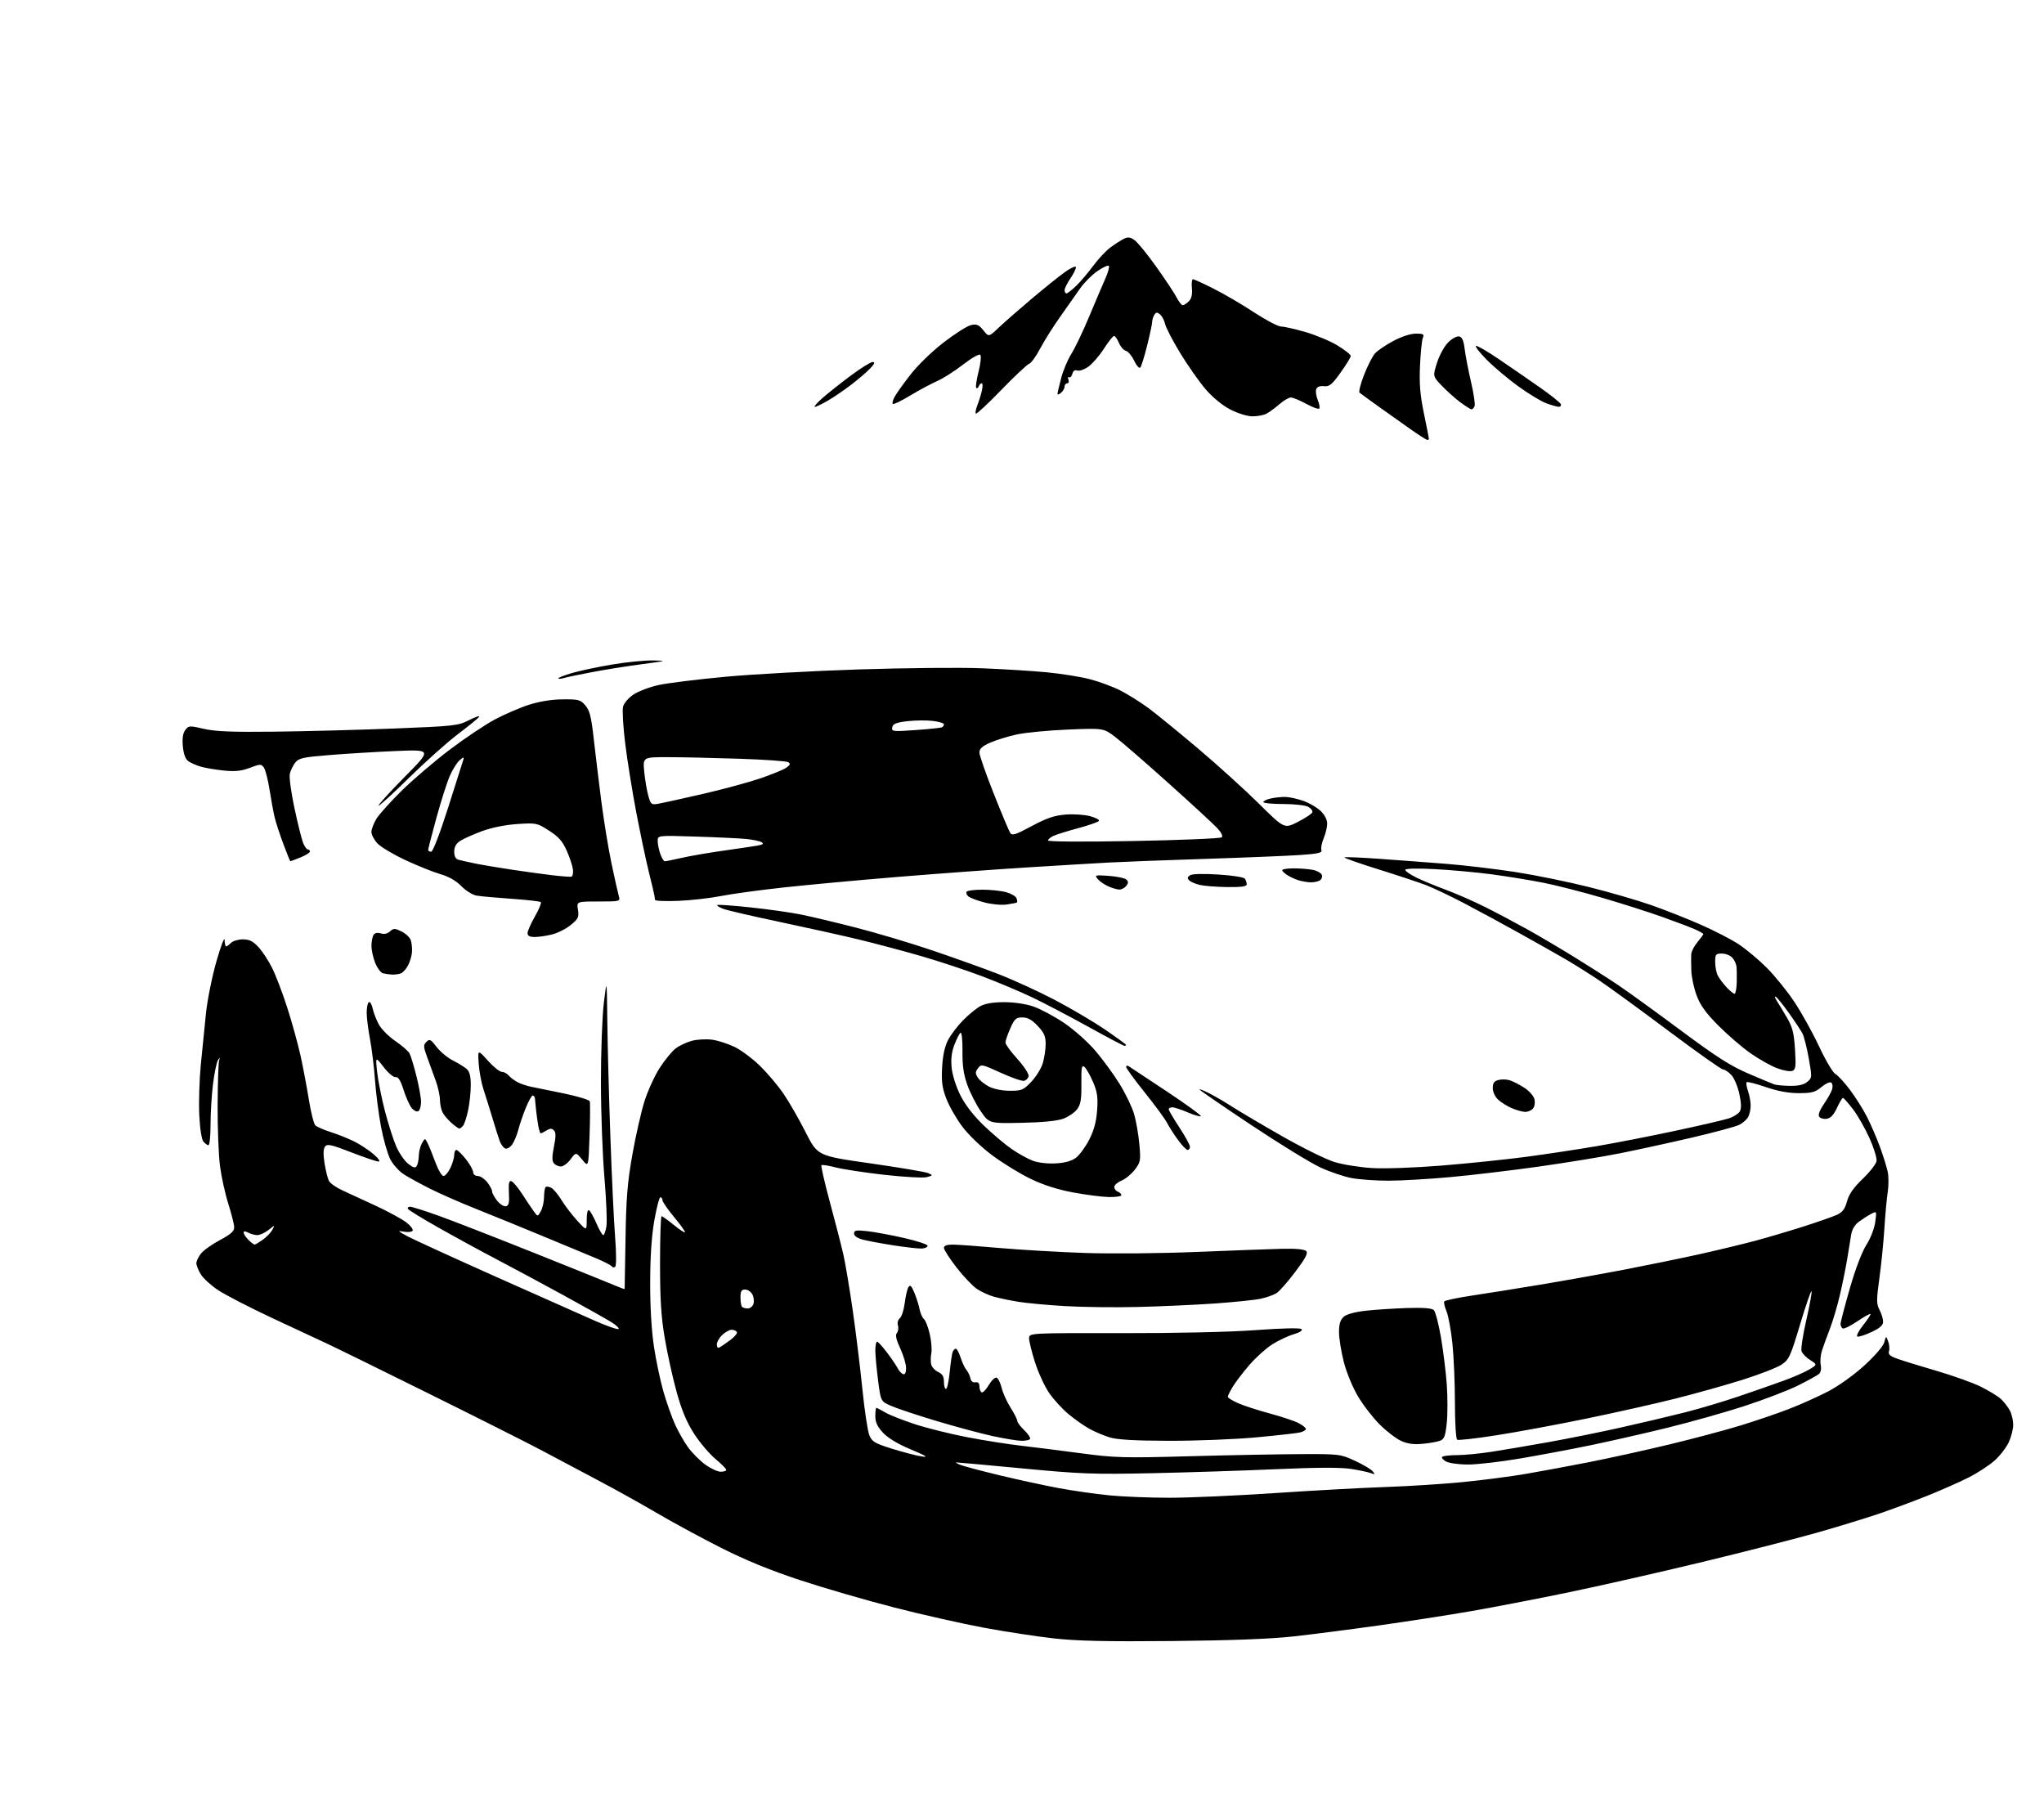 <?xml version="1.0" encoding="UTF-8" standalone="no"?>
<svg 
  version="1.1" 
  xmlns="http://www.w3.org/2000/svg" 
  xmlns:xlink="http://www.w3.org/1999/xlink" 
  xmlns:svg="http://www.w3.org/2000/svg"
  xmlns:rdf="http://www.w3.org/1999/02/22-rdf-syntax-ns#"
  xmlns:cc="http://creativecommons.org/ns#"
  xmlns:dc="http://purl.org/dc/elements/1.1/"
  viewBox="0 0 864 768"
  width="864"
  height="768"
>
<style>svg {background-color: white; }</style>"
<path stroke="none" fill="black" fill-rule="evenodd" d="M495.50,693.55C467.83,693.81 455.22,693.53 445.50,692.45C438.35,691.65 425.09,689.63 416.02,687.95C406.96,686.27 389.93,682.44 378.18,679.43C366.43,676.42 348.50,671.22 338.34,667.87C325.56,663.65 315.17,659.40 304.68,654.10C296.33,649.88 284.10,643.25 277.50,639.37C270.90,635.49 259.65,629.24 252.50,625.47C245.35,621.70 235.00,616.21 229.50,613.27C224.00,610.32 202.40,599.45 181.50,589.10C160.60,578.74 141.03,569.14 138.00,567.75C134.97,566.36 124.67,561.55 115.10,557.07C105.53,552.58 95.24,547.27 92.23,545.28C89.22,543.28 85.91,540.26 84.88,538.57C83.85,536.88 83.01,534.77 83.00,533.88C83.00,533.00 83.87,531.16 84.94,529.81C86.00,528.45 89.60,525.89 92.94,524.11C97.54,521.66 99.00,520.36 98.99,518.69C98.98,517.49 97.87,513.06 96.53,508.85C95.19,504.64 93.60,497.44 93.00,492.85C92.40,488.26 91.95,476.73 91.99,467.23C92.04,457.74 92.32,449.19 92.61,448.23C93.08,446.73 93.01,446.71 92.13,448.06C91.57,448.92 90.63,453.41 90.05,458.04C89.47,462.66 89.00,470.40 89.00,475.22C89.00,480.05 88.61,484.00 88.12,484.00C87.64,484.00 86.67,483.31 85.97,482.46C85.21,481.55 84.50,476.96 84.23,471.21C83.98,465.87 84.27,456.32 84.88,450.00C85.49,443.68 86.47,433.85 87.07,428.18C87.67,422.50 89.67,412.60 91.52,406.18C93.36,399.75 94.90,395.74 94.94,397.25C94.97,398.76 95.26,400.00 95.57,400.00C95.89,400.00 96.82,399.33 97.64,398.50C98.47,397.68 100.73,397.00 102.67,397.00C105.35,397.00 106.92,397.77 109.18,400.20C110.83,401.95 113.43,405.89 114.96,408.95C116.50,412.00 119.38,419.53 121.36,425.67C123.34,431.81 125.86,440.89 126.97,445.85C128.07,450.81 129.68,459.28 130.54,464.68C131.41,470.08 132.65,475.01 133.31,475.63C133.96,476.25 136.97,477.55 140.00,478.52C143.03,479.49 147.53,481.30 150.00,482.56C152.47,483.82 156.07,486.21 158.00,487.88C160.08,489.69 160.89,490.92 160.00,490.91C159.18,490.91 154.00,489.16 148.50,487.02C140.06,483.74 138.33,483.35 137.40,484.55C136.65,485.52 136.58,487.76 137.18,491.62C137.67,494.72 138.52,498.10 139.06,499.12C139.61,500.14 142.18,501.94 144.78,503.11C147.38,504.29 153.74,507.22 158.92,509.64C164.10,512.05 169.85,515.17 171.69,516.58C173.53,517.98 174.76,519.58 174.42,520.12C174.09,520.67 172.39,520.85 170.65,520.53C167.88,520.02 168.07,520.25 172.26,522.50C174.89,523.90 191.76,531.63 209.76,539.66C227.77,547.69 246.50,556.02 251.39,558.17C256.27,560.32 260.77,561.91 261.38,561.71C261.99,561.50 260.69,560.21 258.50,558.83C256.30,557.45 247.07,552.27 238.00,547.31C228.93,542.36 216.10,535.47 209.50,532.01C202.90,528.55 192.00,522.60 185.27,518.79C178.54,514.99 172.78,511.45 172.46,510.94C172.14,510.42 172.55,510.00 173.36,510.00C174.17,510.00 179.71,511.76 185.67,513.90C191.63,516.05 210.00,523.20 226.50,529.80C243.00,536.39 258.19,542.52 260.25,543.41C262.31,544.30 264.02,544.91 264.04,544.76C264.07,544.62 264.23,535.05 264.41,523.50C264.67,506.42 265.21,499.79 267.30,488.00C268.71,480.02 271.02,469.86 272.42,465.42C273.83,460.98 276.72,454.65 278.85,451.35C280.98,448.06 283.97,444.38 285.49,443.19C287.01,441.99 290.11,440.51 292.37,439.90C294.63,439.29 298.51,439.07 300.99,439.41C303.47,439.74 307.77,441.13 310.55,442.48C313.32,443.84 318.15,447.44 321.27,450.49C324.39,453.54 328.87,458.84 331.21,462.27C333.55,465.70 337.75,473.00 340.53,478.50C345.59,488.50 345.59,488.50 368.01,491.69C380.34,493.45 391.34,495.31 392.46,495.83C394.38,496.72 394.34,496.81 391.75,497.50C390.24,497.89 382.18,497.45 373.85,496.52C365.53,495.58 356.24,494.17 353.21,493.38C350.19,492.60 347.49,492.18 347.21,492.45C346.94,492.73 348.57,499.83 350.84,508.23C353.11,516.63 355.65,526.49 356.48,530.15C357.32,533.81 359.09,544.39 360.43,553.65C361.76,562.92 363.60,577.92 364.52,587.00C365.44,596.08 366.77,604.89 367.48,606.60C368.61,609.32 369.78,610.01 377.13,612.30C381.74,613.74 387.30,615.19 389.50,615.52C392.64,616.00 391.67,615.37 385.00,612.57C379.54,610.29 375.34,607.77 373.25,605.52C370.86,602.96 370.00,601.10 370.00,598.51C370.00,596.58 370.20,595.00 370.44,595.00C370.69,595.00 372.37,595.88 374.19,596.95C376.01,598.02 381.64,600.25 386.70,601.90C391.76,603.56 401.66,606.02 408.70,607.38C415.74,608.74 426.00,610.36 431.50,610.99C437.00,611.62 448.48,613.07 457.00,614.21C471.27,616.12 474.92,616.22 503.00,615.45C519.77,614.99 540.92,614.59 550.00,614.56C566.13,614.50 566.64,614.56 572.74,617.38C576.17,618.96 579.54,620.96 580.24,621.82C581.32,623.16 581.22,623.27 579.50,622.60C578.40,622.18 574.64,621.37 571.14,620.82C566.80,620.13 556.83,620.16 539.64,620.92C525.81,621.53 502.12,622.30 487.00,622.62C462.23,623.15 456.79,622.95 432.16,620.60C417.13,619.17 404.53,618.03 404.16,618.06C403.80,618.10 404.62,618.58 406.00,619.13C407.38,619.68 414.80,621.65 422.50,623.50C430.20,625.35 441.45,627.79 447.50,628.92C453.55,630.04 463.16,631.42 468.86,631.98C474.55,632.54 486.03,633.00 494.36,633.00C502.69,633.00 522.55,632.12 538.50,631.05C554.45,629.97 575.60,628.81 585.50,628.47C595.40,628.13 610.22,627.18 618.42,626.37C626.63,625.56 638.56,624.01 644.92,622.92C651.29,621.83 663.48,619.57 672.00,617.89C680.52,616.21 695.60,612.89 705.50,610.50C715.40,608.12 728.77,604.57 735.21,602.61C741.66,600.66 751.03,597.47 756.05,595.53C761.07,593.60 768.62,590.21 772.84,588.01C777.21,585.73 783.78,581.02 788.14,577.03C792.60,572.95 796.07,568.90 796.49,567.27C797.22,564.50 797.22,564.50 798.13,566.89C798.63,568.21 798.79,570.08 798.48,571.05C798.05,572.41 798.89,573.15 802.21,574.32C804.57,575.16 812.07,577.47 818.87,579.45C825.67,581.44 834.00,584.43 837.37,586.10C840.74,587.77 844.56,590.12 845.85,591.32C847.13,592.52 848.82,594.72 849.60,596.20C850.37,597.69 850.99,600.39 850.98,602.20C850.97,604.02 850.14,607.30 849.13,609.50C848.13,611.70 845.45,615.18 843.18,617.22C840.91,619.27 835.91,622.53 832.07,624.47C828.23,626.40 820.45,629.84 814.79,632.11C809.13,634.38 800.00,637.78 794.50,639.66C789.00,641.53 777.30,645.12 768.50,647.63C759.70,650.14 737.77,655.75 719.78,660.10C701.78,664.45 676.13,670.27 662.78,673.03C649.42,675.79 630.85,679.37 621.50,680.98C612.15,682.60 594.83,685.28 583.00,686.94C571.17,688.60 554.98,690.69 547.00,691.58C537.13,692.68 520.69,693.31 495.50,693.55zM304.65,622.00C305.94,622.00 307.00,621.65 307.00,621.21C307.00,620.78 304.92,618.69 302.39,616.57C299.85,614.45 295.81,609.67 293.41,605.96C290.27,601.12 288.19,596.15 286.03,588.36C284.37,582.39 282.11,572.17 281.01,565.65C279.46,556.52 279.00,549.23 279.00,533.90C279.00,522.96 279.29,514.00 279.65,514.00C280.00,514.00 282.28,515.63 284.70,517.61C287.13,519.60 289.30,521.04 289.53,520.81C289.75,520.58 287.72,517.72 285.00,514.45C282.28,511.18 280.04,507.94 280.03,507.25C280.01,506.56 279.62,506.00 279.15,506.00C278.69,506.00 277.53,510.42 276.58,515.82C275.43,522.38 274.85,531.10 274.83,542.07C274.81,552.46 275.40,562.47 276.45,569.31C277.36,575.26 279.17,583.81 280.48,588.31C281.79,592.81 283.98,598.98 285.33,602.00C286.69,605.02 289.20,609.41 290.90,611.75C292.61,614.08 295.87,617.34 298.15,619.00C300.43,620.65 303.36,622.00 304.65,622.00zM620.36,618.96C616.59,618.95 612.47,618.36 611.22,617.66C609.96,616.97 609.25,616.08 609.64,615.70C610.02,615.31 612.85,614.99 615.92,614.98C618.99,614.97 625.55,614.34 630.50,613.57C635.45,612.81 646.22,610.98 654.44,609.51C662.65,608.04 676.38,605.28 684.94,603.36C693.50,601.45 705.67,598.58 712.00,596.98C718.33,595.37 728.67,592.30 735.00,590.14C741.33,587.99 749.88,585.00 754.00,583.50C758.12,582.01 763.00,579.87 764.84,578.75C768.19,576.72 768.19,576.72 765.14,574.79C763.46,573.73 761.83,572.03 761.51,571.02C761.19,570.01 762.09,564.14 763.51,557.97C764.93,551.81 765.93,546.30 765.75,545.74C765.56,545.18 763.40,551.40 760.95,559.57C756.85,573.25 756.23,574.61 753.09,576.72C751.22,577.98 743.79,580.87 736.59,583.14C729.39,585.41 716.52,589.01 708.00,591.15C699.48,593.28 682.60,597.07 670.50,599.56C658.40,602.05 641.39,605.21 632.70,606.57C624.00,607.94 616.46,608.79 615.95,608.47C615.42,608.14 615.00,601.28 615.00,593.05C615.00,584.89 614.53,573.59 613.95,567.95C613.37,562.30 612.25,556.13 611.45,554.23C610.66,552.34 610.23,550.44 610.49,550.02C610.75,549.59 616.04,548.48 622.23,547.55C628.43,546.62 641.44,544.54 651.14,542.93C660.84,541.32 676.82,538.46 686.64,536.58C696.46,534.69 710.80,531.75 718.50,530.04C726.20,528.33 736.77,525.78 742.00,524.38C747.23,522.97 756.45,520.24 762.50,518.31C768.55,516.38 774.87,514.16 776.55,513.38C778.84,512.31 779.88,510.92 780.73,507.73C781.54,504.73 783.46,501.96 787.37,498.21C790.40,495.30 793.03,491.92 793.22,490.71C793.42,489.49 792.09,485.16 790.27,481.08C788.45,477.01 785.30,471.49 783.28,468.83C781.25,466.18 779.33,464.00 779.02,464.00C778.70,464.00 777.56,465.91 776.47,468.25C775.08,471.24 773.79,472.60 772.11,472.84C770.80,473.02 769.37,472.60 768.94,471.90C768.45,471.12 769.25,469.05 770.98,466.56C772.54,464.33 774.11,461.53 774.45,460.33C774.80,459.14 774.60,457.87 774.02,457.51C773.44,457.15 771.58,458.01 769.90,459.43C767.31,461.61 765.87,462.00 760.34,462.00C755.94,462.00 751.41,461.16 746.34,459.41C742.22,457.99 738.60,457.07 738.31,457.36C738.01,457.66 738.27,459.34 738.88,461.10C739.50,462.86 740.00,465.61 740.00,467.21C740.00,468.82 739.54,471.00 738.97,472.06C738.40,473.11 736.72,474.61 735.22,475.37C733.72,476.14 724.62,478.59 715.00,480.83C705.38,483.06 691.68,486.05 684.57,487.46C677.47,488.88 662.17,491.38 650.57,493.02C638.98,494.65 622.08,496.67 613.00,497.49C603.92,498.32 592.20,498.99 586.93,499.00C581.67,499.00 574.70,498.51 571.43,497.91C568.17,497.31 562.19,495.29 558.14,493.42C554.09,491.55 540.93,483.48 528.89,475.47C516.85,467.46 507.00,460.70 507.00,460.44C507.00,460.17 508.91,460.93 511.25,462.12C513.59,463.31 517.98,465.88 521.00,467.83C524.02,469.78 533.48,475.36 542.00,480.22C550.52,485.08 560.42,489.97 564.00,491.08C567.58,492.19 574.77,493.35 580.00,493.66C585.38,493.98 598.18,493.52 609.50,492.60C620.50,491.71 636.48,490.06 645.00,488.93C653.52,487.80 667.02,485.76 675.00,484.39C682.98,483.03 698.05,480.08 708.50,477.84C718.95,475.60 729.03,473.26 730.90,472.63C732.77,472.01 734.78,470.73 735.37,469.80C736.13,468.58 736.09,466.45 735.23,462.38C734.57,459.24 733.05,455.62 731.84,454.33C730.64,453.05 729.07,452.00 728.35,452.00C727.64,452.00 717.25,444.66 705.28,435.69C693.30,426.72 680.12,417.12 676.00,414.36C671.88,411.60 665.58,407.63 662.00,405.55C658.42,403.47 649.65,398.51 642.50,394.53C635.35,390.55 624.77,384.82 619.00,381.80C613.23,378.78 606.02,375.35 603.00,374.17C599.98,373.00 590.83,369.96 582.68,367.42C574.54,364.88 568.06,362.61 568.30,362.37C568.53,362.13 575.20,362.40 583.11,362.97C591.03,363.53 603.80,364.49 611.50,365.10C619.20,365.71 632.32,367.27 640.65,368.56C648.99,369.85 662.94,372.70 671.65,374.89C680.37,377.08 692.14,380.49 697.81,382.47C703.49,384.45 712.84,388.14 718.60,390.66C724.36,393.18 731.64,396.92 734.78,398.97C737.93,401.02 743.31,405.51 746.74,408.94C750.18,412.36 755.46,418.89 758.49,423.45C761.52,428.00 766.23,436.49 768.95,442.30C771.68,448.12 774.76,453.33 775.80,453.89C776.84,454.45 779.59,457.42 781.91,460.50C784.24,463.58 787.48,468.72 789.13,471.93C790.77,475.15 793.25,480.86 794.63,484.64C796.01,488.41 797.50,493.17 797.93,495.21C798.36,497.24 798.37,501.08 797.95,503.73C797.54,506.38 796.90,513.26 796.54,519.02C796.19,524.78 795.24,534.27 794.43,540.11C793.14,549.52 793.14,551.05 794.48,553.61C795.31,555.20 795.99,557.44 795.99,558.58C796.00,560.09 794.67,561.28 791.11,562.95C788.42,564.21 785.73,565.07 785.13,564.87C784.53,564.67 785.61,562.52 787.53,560.09C789.45,557.67 790.86,555.52 790.65,555.32C790.45,555.11 787.92,556.53 785.04,558.47C782.16,560.41 779.40,561.75 778.90,561.44C778.41,561.13 778.00,560.27 778.00,559.52C778.00,558.78 779.76,552.04 781.91,544.56C784.27,536.36 787.05,529.04 788.91,526.14C790.66,523.42 792.28,519.27 792.65,516.55C793.30,511.77 793.30,511.77 790.90,513.05C789.58,513.75 787.27,515.23 785.76,516.34C783.98,517.65 782.83,519.61 782.47,521.93C782.16,523.89 781.42,528.42 780.83,532.00C780.24,535.58 778.88,542.33 777.80,547.00C776.72,551.67 774.80,558.20 773.53,561.50C772.26,564.80 770.74,568.98 770.14,570.80C769.55,572.61 769.32,575.34 769.62,576.86C769.96,578.54 769.65,580.04 768.84,580.71C768.10,581.32 764.17,583.48 760.10,585.52C756.03,587.56 745.91,591.45 737.62,594.16C729.32,596.87 714.42,601.07 704.52,603.49C694.61,605.91 679.98,609.24 672.00,610.88C664.02,612.53 650.69,615.03 642.36,616.44C634.04,617.85 624.14,618.98 620.36,618.96zM601.27,610.21C597.61,610.56 594.92,610.19 592.27,608.99C590.20,608.05 586.15,604.96 583.28,602.12C580.41,599.27 576.25,593.90 574.04,590.19C571.76,586.35 569.16,580.03 568.01,575.56C566.91,571.22 566.00,565.57 566.00,563.00C566.00,559.63 566.55,557.82 567.94,556.55C569.18,555.43 572.59,554.49 577.31,553.96C581.39,553.50 589.27,552.99 594.81,552.81C601.72,552.60 605.27,552.88 606.10,553.71C606.77,554.37 608.11,559.54 609.09,565.21C610.06,570.87 611.18,579.86 611.56,585.18C611.94,590.51 611.93,597.84 611.54,601.49C610.95,607.02 610.47,608.25 608.66,608.92C607.47,609.36 604.15,609.95 601.27,610.21zM431.69,608.93C429.94,608.88 424.53,608.00 419.68,606.95C414.83,605.90 404.16,603.04 395.96,600.59C387.77,598.13 379.09,595.25 376.68,594.18C372.29,592.24 372.29,592.24 371.15,583.30C370.52,578.39 370.00,572.71 370.00,570.68C370.00,568.66 370.34,567.01 370.75,567.03C371.16,567.05 373.07,569.14 374.98,571.68C376.90,574.23 378.92,577.21 379.48,578.32C380.04,579.43 381.06,580.53 381.75,580.75C382.56,581.02 383.00,580.12 383.00,578.18C383.00,576.54 381.89,572.81 380.54,569.90C378.79,566.11 378.39,564.24 379.13,563.35C379.70,562.66 379.89,561.24 379.56,560.19C379.21,559.10 379.56,557.78 380.37,557.11C381.14,556.47 382.07,553.59 382.43,550.71C382.79,547.84 383.49,544.82 384.00,544.01C384.71,542.86 385.26,543.37 386.49,546.32C387.36,548.40 388.36,551.54 388.70,553.30C389.05,555.06 389.89,556.95 390.56,557.50C391.23,558.05 392.33,560.89 393.00,563.81C393.68,566.73 393.98,570.37 393.67,571.91C393.36,573.45 393.35,575.61 393.64,576.73C393.93,577.84 395.26,579.25 396.58,579.86C398.36,580.67 399.00,581.75 399.00,583.98C399.00,585.64 399.39,587.00 399.87,587.00C400.35,587.00 401.06,583.80 401.44,579.90C401.83,575.99 402.38,572.17 402.68,571.40C402.97,570.63 403.58,570.00 404.03,570.00C404.48,570.00 405.39,571.69 406.05,573.75C406.71,575.81 407.82,578.17 408.52,579.00C409.22,579.83 409.97,581.40 410.18,582.50C410.42,583.73 411.23,584.39 412.29,584.21C413.43,584.01 414.00,584.58 414.00,585.90C414.00,586.99 414.41,588.13 414.90,588.44C415.40,588.75 416.75,587.39 417.92,585.42C419.08,583.45 420.57,582.02 421.24,582.25C421.91,582.47 422.87,584.39 423.38,586.52C423.88,588.65 425.58,592.41 427.15,594.89C428.72,597.37 430.00,599.89 430.00,600.51C430.00,601.12 431.33,602.90 432.96,604.47C434.59,606.03 435.69,607.69 435.41,608.15C435.12,608.62 433.45,608.97 431.69,608.93zM494.00,608.93C479.43,608.88 472.20,608.46 469.00,607.47C466.52,606.70 462.70,605.08 460.50,603.87C458.30,602.66 454.33,599.87 451.67,597.67C449.01,595.47 445.29,591.39 443.39,588.59C441.50,585.79 438.84,579.99 437.48,575.70C436.11,571.41 435.00,566.88 435.00,565.63C435.00,563.37 435.00,563.37 473.75,563.43C497.23,563.47 519.73,562.97 530.85,562.15C542.18,561.32 549.56,561.16 550.13,561.73C550.71,562.31 549.43,563.15 546.78,563.92C544.43,564.61 540.37,566.53 537.77,568.18C535.17,569.83 530.84,573.73 528.15,576.84C525.46,579.95 522.30,584.08 521.13,586.00C519.96,587.92 519.01,589.86 519.00,590.31C519.00,590.75 520.95,591.98 523.34,593.03C525.73,594.09 531.72,596.03 536.66,597.36C541.59,598.68 547.06,600.50 548.81,601.40C550.57,602.31 552.00,603.44 552.00,603.92C552.00,604.39 550.93,605.05 549.61,605.38C548.30,605.71 539.87,606.66 530.86,607.49C521.86,608.31 505.27,608.96 494.00,608.93zM304.25,569.41C304.94,569.02 306.97,567.62 308.77,566.29C310.57,564.96 311.78,563.45 311.46,562.93C311.14,562.42 310.15,562.00 309.26,562.00C308.36,562.00 306.59,562.98 305.31,564.17C304.04,565.37 303.00,567.20 303.00,568.23C303.00,569.45 303.44,569.87 304.25,569.41zM316.10,553.00C317.07,553.00 318.15,552.12 318.49,551.04C318.83,549.96 318.62,548.16 318.02,547.04C317.42,545.92 316.05,545.00 314.96,545.00C313.40,545.00 313.00,545.69 313.00,548.33C313.00,550.17 313.30,551.97 313.67,552.33C314.03,552.70 315.13,553.00 316.10,553.00zM481.00,552.37C471.38,552.61 457.43,552.44 450.00,551.99C442.57,551.55 433.76,550.73 430.41,550.17C427.06,549.62 422.51,548.68 420.31,548.08C418.10,547.49 414.78,545.98 412.93,544.73C411.07,543.48 407.18,539.38 404.28,535.62C401.37,531.87 399.00,528.16 399.00,527.40C399.00,526.45 400.20,526.00 402.75,526.01C404.81,526.02 413.70,526.66 422.50,527.44C431.30,528.22 447.50,529.16 458.50,529.54C469.79,529.93 490.48,529.74 506.00,529.10C521.12,528.48 537.43,527.88 542.24,527.77C547.74,527.65 551.40,528.00 552.12,528.72C552.99,529.59 551.86,531.75 547.56,537.46C544.42,541.64 540.87,545.69 539.67,546.47C538.48,547.25 535.48,548.33 533.00,548.87C530.52,549.41 521.75,550.32 513.50,550.90C505.25,551.47 490.62,552.13 481.00,552.37zM260.08,535.32C259.61,535.79 258.97,535.76 258.66,535.26C258.35,534.75 255.26,533.16 251.80,531.72C248.33,530.28 238.30,526.11 229.50,522.45C220.70,518.80 208.04,513.64 201.38,510.98C194.71,508.33 185.96,504.49 181.93,502.46C177.90,500.44 172.90,497.70 170.82,496.39C168.74,495.08 166.10,492.16 164.96,489.92C163.81,487.67 162.05,481.48 161.05,476.17C160.05,470.85 158.91,462.00 158.51,456.50C158.12,451.00 157.16,443.20 156.40,439.16C155.63,435.13 155.00,430.09 155.00,427.97C155.00,425.85 155.41,423.86 155.92,423.55C156.42,423.24 157.15,424.45 157.53,426.24C157.91,428.03 159.10,431.09 160.17,433.04C161.25,434.99 164.39,438.12 167.14,440.00C169.90,441.88 172.58,444.22 173.11,445.20C173.63,446.17 174.94,450.47 176.01,454.74C177.09,459.01 177.98,463.94 177.98,465.69C177.99,467.45 177.48,469.21 176.84,469.60C176.19,470.00 174.94,469.41 174.00,468.25C173.09,467.12 171.54,463.66 170.57,460.57C169.31,456.59 168.35,455.04 167.23,455.23C166.35,455.38 164.13,453.52 162.18,451.00C158.71,446.50 158.71,446.50 159.40,453.00C159.79,456.57 161.27,464.00 162.69,469.50C164.12,475.00 166.29,481.78 167.51,484.57C168.73,487.36 171.00,490.64 172.54,491.85C174.70,493.55 175.53,493.77 176.16,492.78C176.60,492.08 176.99,490.15 177.02,488.50C177.05,486.85 177.64,484.47 178.34,483.21C179.62,480.91 179.62,480.91 180.78,483.21C181.42,484.47 182.89,488.09 184.05,491.25C185.20,494.41 186.74,497.00 187.46,497.00C188.18,497.00 189.50,495.47 190.39,493.60C191.27,491.73 192.00,489.25 192.00,488.10C192.00,486.94 192.41,486.00 192.92,486.00C193.42,486.00 195.22,487.75 196.92,489.89C198.61,492.04 200.00,494.51 200.00,495.39C200.00,496.31 200.82,497.00 201.93,497.00C202.99,497.00 204.79,498.19 205.93,499.63C207.07,501.08 208.00,502.82 208.00,503.50C208.00,504.18 208.95,505.94 210.11,507.42C211.28,508.89 212.94,509.97 213.82,509.80C215.08,509.55 215.35,508.39 215.12,504.14C214.91,500.04 215.15,498.88 216.17,499.21C216.90,499.44 218.93,501.86 220.68,504.57C222.43,507.28 224.64,510.57 225.58,511.88C227.29,514.26 227.29,514.26 228.61,511.88C229.34,510.57 229.95,507.89 229.96,505.92C229.98,503.95 230.28,502.05 230.63,501.70C230.98,501.35 232.06,501.49 233.02,502.01C233.99,502.53 235.95,504.88 237.38,507.23C238.81,509.58 241.78,513.47 243.99,515.88C248.00,520.26 248.00,520.26 248.00,515.57C248.00,512.71 248.39,511.12 249.00,511.50C249.54,511.84 250.95,514.34 252.12,517.06C253.29,519.78 254.58,522.00 255.00,522.00C255.41,522.00 256.01,520.31 256.34,518.25C256.66,516.19 256.28,506.85 255.48,497.50C254.68,488.15 254.02,470.05 254.01,457.29C254.01,444.52 254.56,429.44 255.25,423.79C256.50,413.50 256.50,413.50 256.71,431.50C256.82,441.40 257.40,463.45 258.01,480.50C258.61,497.55 259.51,516.67 260.02,522.98C260.52,529.33 260.55,534.85 260.08,535.32zM389.78,527.67C388.53,527.77 383.23,527.18 378.00,526.38C372.77,525.57 366.81,524.46 364.75,523.92C362.39,523.29 361.00,522.33 361.00,521.32C361.00,519.96 361.87,519.81 366.75,520.35C369.91,520.71 376.92,522.01 382.32,523.25C387.71,524.49 392.12,525.95 392.10,526.50C392.08,527.05 391.04,527.58 389.78,527.67zM107.60,526.00C107.92,526.00 109.50,525.07 111.10,523.93C112.70,522.79 114.51,520.91 115.13,519.76C116.25,517.66 116.24,517.66 113.49,519.83C111.97,521.02 109.86,522.00 108.80,522.00C107.74,522.00 106.00,521.53 104.93,520.96C103.60,520.25 103.00,520.25 103.00,520.96C103.00,521.53 103.90,522.90 105.00,524.00C106.10,525.10 107.27,526.00 107.60,526.00zM468.75,505.91C465.86,505.85 459.06,504.98 453.63,503.97C447.05,502.75 441.05,500.83 435.63,498.21C431.16,496.06 423.88,491.59 419.45,488.30C414.82,484.85 409.43,479.69 406.77,476.14C404.22,472.76 401.16,467.40 399.97,464.24C398.24,459.65 397.89,457.00 398.24,451.00C398.52,446.01 399.37,442.16 400.77,439.50C401.92,437.30 404.77,433.56 407.11,431.18C409.45,428.81 412.74,426.12 414.43,425.21C416.45,424.12 419.89,423.55 424.50,423.55C428.67,423.55 433.65,424.29 436.82,425.38C439.75,426.39 445.50,429.46 449.61,432.20C453.72,434.95 459.67,440.21 462.84,443.89C466.01,447.57 470.68,453.94 473.21,458.04C475.75,462.14 478.52,467.89 479.38,470.81C480.23,473.73 481.23,479.46 481.60,483.54C482.23,490.49 482.11,491.17 479.70,494.33C478.28,496.19 475.74,498.28 474.06,498.97C472.38,499.67 471.00,500.88 471.00,501.65C471.00,502.43 471.68,503.32 472.50,503.64C473.32,503.95 474.00,504.62 474.00,505.11C474.00,505.60 471.64,505.96 468.75,505.91zM237.09,493.00C236.08,493.00 234.74,492.39 234.13,491.65C233.30,490.66 233.31,488.81 234.15,484.60C235.02,480.26 235.02,478.62 234.12,477.72C233.23,476.83 232.49,476.84 230.99,477.78C229.91,478.45 228.82,479.00 228.56,479.00C228.30,479.00 227.83,477.54 227.52,475.75C227.20,473.96 226.78,470.93 226.58,469.00C226.39,467.07 226.17,464.94 226.11,464.25C226.05,463.56 225.63,463.00 225.18,463.00C224.74,463.00 223.41,465.36 222.24,468.25C221.07,471.14 219.65,475.30 219.08,477.50C218.52,479.70 217.35,482.49 216.50,483.71C215.64,484.92 214.32,485.68 213.56,485.39C212.80,485.09 211.74,483.65 211.21,482.18C210.67,480.71 209.29,476.35 208.15,472.50C207.00,468.65 205.31,463.25 204.40,460.50C203.49,457.75 202.56,452.80 202.34,449.50C201.95,443.50 201.95,443.50 206.22,448.26C208.58,450.88 211.23,453.01 212.13,453.01C213.02,453.00 214.34,453.70 215.05,454.57C215.77,455.43 217.51,456.72 218.93,457.45C220.34,458.17 223.07,459.05 225.00,459.40C226.93,459.76 233.10,461.02 238.71,462.20C244.33,463.39 249.09,464.84 249.29,465.43C249.50,466.02 249.46,472.55 249.21,479.94C248.75,493.37 248.75,493.37 246.11,490.13C243.46,486.89 243.46,486.89 241.20,489.94C239.96,491.62 238.11,493.00 237.09,493.00zM446.26,491.69C450.09,491.48 452.94,490.69 454.76,489.34C456.27,488.22 458.80,484.79 460.38,481.71C462.43,477.72 463.40,474.14 463.75,469.27C464.15,463.67 463.83,461.48 462.01,457.24C460.78,454.39 459.16,451.55 458.40,450.91C457.24,449.95 457.03,451.10 457.10,458.02C457.17,464.64 456.82,466.77 455.30,468.80C454.26,470.19 451.63,471.99 449.46,472.80C446.87,473.75 440.74,474.36 431.81,474.54C418.11,474.81 418.11,474.81 414.57,469.66C412.62,466.82 410.06,461.80 408.88,458.50C407.30,454.08 406.77,450.32 406.84,444.21C406.89,439.63 406.53,436.17 406.04,436.47C405.56,436.77 404.38,439.04 403.44,441.52C402.23,444.69 401.89,447.60 402.27,451.36C402.59,454.43 404.17,459.38 405.99,462.98C408.00,466.97 411.58,471.57 415.83,475.66C419.50,479.18 424.80,483.66 427.61,485.60C430.42,487.55 434.47,489.79 436.61,490.58C438.88,491.42 442.91,491.88 446.26,491.69zM502.01,486.00C501.46,486.00 499.62,484.09 497.92,481.75C496.21,479.41 494.13,476.15 493.28,474.50C492.43,472.85 488.20,467.09 483.87,461.69C479.54,456.30 476.00,451.44 476.00,450.89C476.00,450.34 476.55,450.25 477.25,450.71C477.94,451.15 485.17,455.94 493.32,461.35C501.47,466.76 507.90,471.44 507.60,471.73C507.30,472.03 504.83,471.31 502.10,470.14C499.36,468.96 496.43,468.00 495.56,468.00C494.70,468.00 494.00,468.36 494.00,468.80C494.00,469.24 496.02,472.68 498.50,476.45C500.98,480.21 503.00,483.90 503.00,484.65C503.00,485.39 502.55,486.00 502.01,486.00zM194.13,476.97C193.78,476.95 192.31,475.89 190.86,474.61C189.41,473.34 187.72,471.35 187.11,470.21C186.50,469.07 185.99,466.64 185.97,464.82C185.95,462.99 185.11,459.25 184.10,456.50C183.09,453.75 181.47,449.32 180.51,446.66C178.94,442.35 178.92,441.65 180.25,440.32C181.59,438.98 182.06,439.22 184.55,442.47C186.08,444.49 189.17,447.05 191.42,448.18C193.66,449.31 196.29,450.93 197.25,451.77C198.50,452.87 199.00,454.81 199.00,458.61C199.00,461.52 198.50,466.29 197.88,469.20C197.27,472.12 196.31,475.06 195.76,475.75C195.21,476.44 194.47,476.99 194.13,476.97zM644.63,469.92C643.46,469.87 640.92,469.16 639.00,468.33C637.08,467.50 634.49,465.89 633.25,464.74C631.95,463.53 631.00,461.47 631.00,459.84C631.00,457.71 631.58,456.89 633.43,456.43C634.76,456.09 636.90,456.15 638.18,456.56C639.46,456.96 642.18,458.35 644.23,459.65C646.30,460.95 648.24,463.12 648.59,464.51C648.95,465.95 648.70,467.66 647.99,468.51C647.31,469.33 645.80,469.96 644.63,469.92zM426.90,461.00C431.87,461.00 432.61,460.69 435.94,457.18C437.94,455.08 440.12,451.54 440.79,449.32C441.45,447.09 442.00,443.44 442.00,441.21C442.00,437.97 441.32,436.42 438.63,433.57C436.18,430.98 434.42,430.00 432.18,430.00C429.47,430.00 428.84,430.57 427.05,434.63C425.92,437.17 425.00,439.87 425.00,440.62C425.00,441.37 427.28,444.49 430.06,447.56C432.84,450.64 434.97,453.90 434.80,454.81C434.62,455.73 433.73,456.62 432.82,456.80C431.91,456.97 427.48,455.43 422.96,453.36C415.06,449.75 414.71,449.68 413.38,451.49C412.23,453.07 412.22,453.71 413.34,455.44C414.07,456.57 416.21,458.29 418.08,459.25C420.09,460.28 423.73,461.00 426.90,461.00zM756.64,458.92C760.15,458.97 762.45,458.45 763.90,457.25C765.98,455.54 765.99,455.33 764.57,447.28C763.76,442.76 762.56,438.04 761.90,436.78C761.24,435.53 758.71,431.69 756.27,428.26C753.83,424.83 751.31,421.69 750.67,421.30C750.03,420.90 750.21,421.68 751.08,423.04C751.96,424.39 753.92,427.65 755.45,430.28C757.69,434.14 758.33,436.69 758.75,443.51C759.21,450.80 759.05,452.04 757.60,452.60C756.68,452.95 753.80,452.45 751.21,451.48C748.62,450.51 743.58,447.68 740.00,445.18C736.42,442.68 730.30,437.42 726.38,433.47C721.10,428.16 718.72,424.86 717.18,420.75C716.03,417.69 715.02,413.01 714.93,410.35C714.83,407.68 714.81,404.52 714.88,403.33C714.94,402.13 716.12,399.82 717.50,398.18C718.88,396.55 720.00,395.01 720.00,394.76C720.00,394.51 718.31,393.57 716.25,392.67C714.19,391.77 708.01,389.44 702.52,387.48C697.03,385.52 685.78,381.93 677.52,379.51C669.26,377.08 658.00,374.20 652.50,373.10C647.00,372.00 637.10,370.39 630.50,369.51C623.90,368.64 612.99,367.65 606.25,367.31C598.73,366.93 594.00,367.06 594.00,367.65C594.00,368.17 596.14,369.64 598.75,370.91C601.36,372.19 607.01,374.52 611.31,376.11C615.60,377.70 623.03,380.96 627.81,383.36C632.59,385.75 640.55,389.97 645.50,392.72C650.45,395.47 659.45,400.78 665.50,404.51C671.55,408.24 679.88,413.56 684.00,416.33C688.12,419.10 700.05,427.73 710.50,435.50C725.47,446.64 731.52,450.51 739.00,453.71C744.23,455.95 749.17,458.02 750.00,458.31C750.83,458.60 753.81,458.88 756.64,458.92zM475.25,441.98C474.84,441.96 467.98,438.34 460.00,433.93C452.02,429.52 441.45,423.97 436.49,421.60C431.54,419.23 422.09,415.24 415.49,412.73C408.90,410.22 397.20,406.34 389.50,404.11C381.80,401.88 369.65,398.66 362.50,396.94C355.35,395.23 340.27,391.89 329.00,389.51C317.73,387.14 307.20,384.69 305.61,384.07C304.02,383.45 302.92,382.74 303.17,382.50C303.41,382.25 309.68,382.69 317.10,383.48C324.51,384.26 334.16,385.62 338.54,386.50C342.92,387.39 353.48,389.90 362.00,392.09C370.52,394.28 384.85,398.55 393.83,401.58C402.81,404.62 415.41,409.12 421.83,411.60C428.25,414.08 439.12,419.06 446.00,422.67C452.88,426.28 462.44,431.93 467.25,435.23C472.06,438.52 476.00,441.39 476.00,441.61C476.00,441.82 475.66,441.99 475.25,441.98zM733.19,420.00C733.63,420.00 734.05,417.86 734.12,415.25C734.18,412.64 734.14,409.60 734.02,408.50C733.91,407.40 733.11,405.71 732.25,404.75C731.39,403.79 729.41,403.00 727.85,403.00C725.25,403.00 725.00,403.31 725.00,406.57C725.00,408.53 725.50,411.11 726.12,412.32C726.74,413.52 728.40,415.74 729.81,417.25C731.22,418.76 732.74,420.00 733.19,420.00zM165.67,411.88C164.48,411.82 162.75,411.57 161.84,411.33C160.92,411.08 159.46,409.10 158.59,406.92C157.71,404.74 157.01,401.51 157.02,399.73C157.02,397.95 157.42,395.89 157.89,395.14C158.44,394.27 159.54,394.04 160.95,394.48C162.35,394.93 163.75,394.63 164.84,393.65C166.36,392.27 166.85,392.27 169.73,393.67C171.49,394.52 173.25,396.18 173.64,397.36C174.03,398.54 174.26,400.78 174.15,402.34C174.04,403.91 173.31,406.44 172.51,407.97C171.72,409.50 170.35,411.04 169.46,411.38C168.56,411.72 166.86,411.95 165.67,411.88zM226.06,396.00C223.90,396.00 223.00,395.52 223.00,394.37C223.00,393.48 224.40,390.30 226.11,387.31C227.82,384.33 228.94,381.61 228.61,381.27C228.27,380.94 222.71,380.30 216.25,379.86C209.79,379.41 203.12,378.81 201.44,378.51C199.75,378.22 196.86,376.42 195.01,374.51C192.80,372.23 189.75,370.49 186.12,369.43C183.08,368.55 176.43,365.88 171.33,363.49C166.23,361.11 160.92,357.93 159.53,356.44C158.14,354.94 157.00,352.76 157.00,351.60C157.01,350.45 157.96,347.94 159.12,346.03C160.29,344.12 165.16,338.72 169.94,334.03C174.73,329.34 183.82,321.59 190.15,316.80C196.47,312.02 204.99,306.32 209.07,304.13C213.16,301.94 219.65,299.13 223.50,297.89C227.99,296.45 233.13,295.61 237.83,295.57C244.54,295.51 245.36,295.72 247.42,298.12C249.23,300.22 249.92,302.87 250.90,311.62C251.57,317.60 253.01,329.48 254.09,338.00C255.18,346.52 257.16,358.68 258.50,365.00C259.83,371.32 261.22,377.51 261.58,378.75C262.22,380.97 262.10,381.00 252.99,381.00C243.74,381.00 243.74,381.00 244.30,384.48C244.80,387.57 244.47,388.30 241.31,390.89C239.36,392.50 235.81,394.31 233.44,394.91C231.06,395.51 227.74,396.00 226.06,396.00zM425.50,382.28C423.29,382.59 419.07,382.19 416.07,381.39C413.09,380.60 410.05,379.46 409.33,378.86C408.61,378.26 408.27,377.37 408.57,376.89C408.87,376.40 411.90,376.00 415.31,376.01C418.71,376.01 423.21,376.49 425.31,377.07C427.40,377.65 429.37,378.79 429.68,379.61C429.99,380.42 430.08,381.23 429.87,381.40C429.67,381.58 427.70,381.97 425.50,382.28zM286.75,380.73C281.39,380.95 276.95,380.77 276.88,380.32C276.82,379.87 276.70,379.05 276.63,378.50C276.55,377.95 275.48,373.45 274.26,368.50C273.04,363.55 270.67,352.30 268.98,343.50C267.30,334.70 265.19,321.62 264.30,314.44C263.41,307.26 262.99,300.17 263.36,298.69C263.75,297.14 265.65,294.94 267.84,293.49C269.93,292.10 274.76,290.30 278.57,289.48C282.38,288.66 294.95,287.11 306.50,286.03C318.05,284.96 343.48,283.56 363.00,282.92C382.52,282.29 405.93,282.07 415.00,282.43C424.07,282.78 436.43,283.55 442.45,284.13C448.47,284.71 456.63,286.01 460.59,287.02C464.55,288.04 470.42,290.21 473.64,291.85C476.86,293.50 482.20,296.85 485.50,299.29C488.80,301.74 498.25,309.45 506.50,316.42C514.75,323.40 526.31,333.87 532.19,339.70C542.88,350.28 542.88,350.28 548.62,347.36C551.77,345.75 554.53,343.92 554.74,343.29C554.95,342.65 554.14,341.61 552.94,340.97C551.74,340.33 546.99,339.80 542.38,339.80C537.77,339.80 534.00,339.43 534.00,338.98C534.00,338.53 535.46,337.83 537.25,337.44C539.04,337.04 541.86,336.76 543.51,336.82C545.17,336.87 548.54,337.63 551.00,338.50C553.46,339.37 556.72,341.27 558.24,342.73C559.91,344.33 561.00,346.43 561.00,348.06C561.00,349.54 560.33,352.36 559.51,354.32C558.69,356.28 558.26,358.52 558.56,359.30C558.99,360.43 557.15,360.84 549.30,361.37C543.91,361.73 526.00,362.46 509.50,362.99C493.00,363.52 474.77,364.21 469.00,364.52C463.23,364.83 447.70,365.76 434.50,366.58C421.30,367.40 396.77,369.20 380.00,370.57C363.23,371.94 341.21,373.98 331.07,375.09C320.93,376.20 309.01,377.83 304.57,378.72C300.13,379.60 292.11,380.51 286.75,380.73zM473.13,375.96C472.23,375.94 470.15,375.33 468.50,374.61C466.85,373.89 464.83,372.50 464.01,371.52C462.61,369.82 462.86,369.75 468.78,370.18C472.22,370.43 475.54,371.14 476.17,371.77C477.03,372.63 477.00,373.30 476.04,374.46C475.33,375.31 474.02,375.98 473.13,375.96zM518.75,374.90C514.21,374.84 509.00,374.44 507.16,374.00C505.32,373.57 503.30,372.70 502.67,372.07C501.80,371.20 501.88,370.67 503.01,369.93C503.92,369.32 508.59,369.20 515.00,369.60C520.94,369.97 525.82,370.74 526.23,371.38C526.64,371.99 526.98,373.06 526.98,373.75C527.00,374.66 524.75,374.97 518.75,374.90zM554.00,372.90C552.62,372.86 550.36,372.48 548.97,372.06C547.58,371.64 545.44,370.67 544.22,369.90C543.00,369.14 542.00,368.18 542.00,367.76C542.00,367.34 544.19,367.00 546.88,367.00C549.56,367.00 553.19,367.29 554.96,367.64C556.73,368.00 558.42,368.94 558.73,369.74C559.04,370.55 558.66,371.60 557.90,372.09C557.13,372.57 555.38,372.94 554.00,372.90zM241.50,370.51C242.05,370.39 242.36,369.06 242.20,367.56C242.03,366.05 240.86,362.48 239.59,359.61C237.79,355.53 236.15,353.66 232.09,351.06C227.03,347.81 226.69,347.74 218.70,348.26C213.66,348.59 207.91,349.75 203.78,351.26C200.09,352.62 195.92,354.48 194.53,355.39C192.78,356.53 192.00,357.95 192.00,359.96C192.00,361.88 192.59,363.03 193.75,363.35C194.71,363.61 197.75,364.30 200.50,364.87C203.25,365.45 210.22,366.63 216.00,367.50C221.78,368.37 229.65,369.45 233.50,369.91C237.35,370.36 240.95,370.63 241.50,370.51zM122.73,363.99C122.60,363.98 121.28,360.72 119.79,356.74C118.30,352.76 116.65,347.70 116.11,345.50C115.58,343.30 114.60,338.01 113.94,333.75C113.27,329.49 112.18,325.27 111.52,324.36C110.41,322.83 109.97,322.85 105.64,324.50C102.09,325.86 99.46,326.14 94.73,325.67C91.30,325.33 86.90,324.59 84.95,324.04C83.00,323.48 80.58,322.41 79.57,321.68C78.37,320.80 77.58,318.65 77.29,315.42C76.98,312.05 77.31,309.88 78.32,308.53C79.73,306.65 80.08,306.62 86.15,308.03C90.99,309.15 98.07,309.44 116.00,309.23C128.93,309.08 151.62,308.48 166.44,307.90C192.08,306.89 193.61,306.72 198.29,304.35C200.99,302.98 202.91,302.34 202.54,302.93C202.18,303.52 198.20,306.78 193.69,310.17C189.19,313.56 179.76,321.98 172.75,328.87C165.74,335.76 160.00,340.98 160.00,340.47C160.00,339.95 165.06,334.41 171.25,328.15C182.50,316.77 182.50,316.77 167.50,317.40C159.25,317.75 146.65,318.51 139.50,319.09C128.02,320.01 126.30,320.39 124.79,322.32C123.85,323.52 122.81,325.66 122.50,327.08C122.18,328.49 123.07,335.02 124.47,341.58C125.87,348.13 127.52,354.74 128.13,356.25C128.74,357.76 129.64,359.00 130.12,359.00C130.60,359.00 131.00,359.40 131.00,359.89C131.00,360.38 129.19,361.51 126.98,362.39C124.77,363.28 122.86,363.99 122.73,363.99zM281.04,364.00C281.50,364.00 284.72,363.35 288.19,362.56C291.66,361.76 299.45,360.42 305.50,359.56C311.55,358.71 318.04,357.75 319.93,357.42C322.44,357.00 322.98,356.61 321.94,355.96C321.16,355.48 318.26,354.86 315.51,354.58C312.75,354.31 303.19,353.85 294.25,353.57C278.00,353.05 278.00,353.05 278.00,355.38C278.00,356.66 278.49,359.12 279.10,360.85C279.70,362.58 280.57,364.00 281.04,364.00zM182.25,359.97C182.99,359.96 185.95,352.24 189.46,341.22C192.73,330.93 195.62,321.82 195.88,321.00C196.23,319.85 195.85,319.93 194.26,321.32C193.12,322.32 191.23,325.36 190.07,328.07C188.90,330.78 186.38,338.70 184.47,345.67C182.56,352.64 181.00,358.71 181.00,359.17C181.00,359.63 181.56,359.99 182.25,359.97zM479.25,355.44C499.19,355.06 515.92,354.36 516.44,353.88C517.02,353.35 516.23,351.79 514.44,349.89C512.82,348.17 503.62,339.69 494.00,331.06C484.38,322.42 474.25,313.64 471.50,311.54C466.50,307.72 466.50,307.72 451.50,308.33C443.25,308.67 433.47,309.60 429.77,310.41C426.07,311.22 421.01,312.79 418.52,313.89C415.18,315.36 414.00,316.45 414.00,318.04C414.00,319.22 416.71,327.01 420.02,335.34C423.33,343.68 426.47,351.18 427.01,352.00C427.83,353.27 429.22,352.83 436.14,349.12C442.45,345.74 445.69,344.64 450.40,344.26C453.76,343.99 458.43,344.30 460.78,344.94C463.13,345.57 464.83,346.47 464.54,346.93C464.25,347.40 460.35,348.77 455.86,349.98C451.37,351.19 446.64,352.66 445.35,353.25C444.06,353.84 443.00,354.72 443.00,355.22C443.00,355.74 458.01,355.83 479.25,355.44zM278.33,339.68C280.07,339.37 288.48,337.52 297.00,335.56C305.52,333.61 316.55,330.62 321.50,328.93C326.45,327.23 331.40,325.19 332.50,324.38C334.03,323.26 334.19,322.74 333.19,322.12C332.47,321.67 323.07,321.02 312.28,320.66C301.50,320.30 287.96,320.00 282.19,320.00C271.71,320.00 271.71,320.00 272.33,326.25C272.67,329.69 273.45,334.24 274.05,336.37C275.09,340.01 275.35,340.20 278.33,339.68zM387.15,308.54C392.84,308.14 397.84,307.60 398.25,307.34C398.66,307.09 399.00,306.52 399.00,306.07C399.00,305.62 396.86,305.00 394.25,304.68C391.64,304.36 386.81,304.42 383.51,304.80C378.76,305.36 377.45,305.89 377.16,307.39C376.82,309.17 377.34,309.23 387.15,308.54zM238.25,286.58C237.01,286.94 236.00,286.99 236.00,286.69C236.00,286.39 238.59,285.38 241.75,284.45C244.91,283.52 252.45,281.92 258.50,280.89C264.55,279.85 272.43,279.06 276.00,279.12C282.19,279.23 281.98,279.30 271.50,280.68C265.45,281.47 256.00,282.98 250.50,284.02C245.00,285.06 239.49,286.21 238.25,286.58zM603.25,185.91C602.84,185.86 599.53,183.72 595.89,181.16C592.26,178.60 586.18,174.28 582.39,171.58C578.60,168.87 575.14,166.35 574.70,165.97C574.25,165.60 575.11,162.19 576.60,158.40C578.08,154.60 580.17,150.53 581.24,149.34C582.30,148.16 585.79,145.79 588.98,144.09C592.47,142.23 596.26,141.00 598.50,141.00C601.66,141.00 602.10,141.26 601.45,142.75C601.03,143.71 600.49,149.01 600.24,154.53C599.89,162.22 600.28,166.94 601.89,174.72C603.05,180.31 604.00,185.14 604.00,185.44C604.00,185.75 603.66,185.96 603.25,185.91zM529.32,175.95C527.15,175.92 523.12,174.67 520.00,173.05C516.68,171.32 512.57,167.94 509.62,164.51C506.94,161.39 502.12,154.54 498.92,149.29C495.72,144.04 492.83,138.48 492.49,136.94C492.15,135.40 491.19,133.57 490.36,132.88C489.14,131.87 488.67,131.90 487.94,133.06C487.44,133.85 487.02,135.20 487.02,136.06C487.01,136.92 486.05,141.42 484.89,146.06C483.74,150.70 482.43,154.88 481.99,155.35C481.55,155.82 480.39,154.52 479.42,152.46C478.44,150.40 476.86,148.51 475.90,148.26C474.95,148.01 473.62,146.50 472.96,144.90C472.30,143.31 471.38,142.00 470.91,142.00C470.44,142.00 468.52,144.41 466.63,147.36C464.75,150.31 461.79,153.72 460.07,154.95C458.34,156.18 456.23,156.92 455.37,156.59C454.35,156.20 453.64,156.68 453.29,157.98C453.01,159.08 452.38,159.73 451.90,159.44C451.42,159.14 451.29,159.59 451.62,160.45C451.95,161.30 451.72,162.00 451.11,162.00C450.50,162.00 450.00,162.62 450.00,163.38C450.00,164.14 449.32,165.32 448.50,166.00C447.68,166.68 447.00,166.92 447.00,166.52C447.00,166.12 447.69,163.13 448.53,159.88C449.37,156.63 451.32,151.99 452.85,149.58C454.38,147.16 457.77,140.08 460.37,133.84C462.98,127.60 466.06,120.36 467.22,117.75C468.39,115.14 469.05,112.71 468.69,112.35C468.33,112.00 466.14,113.01 463.83,114.60C461.52,116.20 458.25,119.49 456.56,121.91C454.88,124.34 451.08,129.74 448.11,133.91C445.15,138.09 441.34,144.14 439.65,147.36C437.96,150.59 435.88,153.45 435.04,153.73C434.19,154.00 428.89,158.98 423.26,164.79C417.63,170.61 412.78,175.12 412.49,174.82C412.19,174.52 412.46,172.98 413.09,171.39C413.72,169.80 414.59,167.04 415.01,165.25C415.44,163.46 415.42,162.00 414.98,162.00C414.53,162.00 413.97,162.56 413.72,163.25C413.47,163.94 413.00,164.25 412.66,163.94C412.32,163.63 412.76,160.55 413.63,157.10C414.52,153.59 414.84,150.45 414.36,149.96C413.88,149.48 410.69,151.29 407.12,154.06C403.61,156.79 398.66,159.94 396.12,161.06C393.58,162.18 388.45,164.93 384.72,167.18C380.99,169.43 377.69,171.02 377.39,170.72C377.08,170.42 377.39,169.12 378.07,167.84C378.75,166.55 381.74,162.35 384.72,158.50C387.82,154.48 393.82,148.64 398.81,144.78C403.59,141.08 408.82,137.76 410.44,137.40C412.90,136.86 413.77,137.23 415.67,139.61C417.95,142.47 417.95,142.47 422.22,138.41C424.58,136.18 430.77,130.75 436.00,126.34C441.23,121.93 447.52,116.87 449.98,115.10C452.44,113.33 454.60,112.31 454.78,112.83C454.95,113.35 453.95,115.46 452.55,117.53C451.15,119.59 450.00,121.89 450.00,122.64C450.00,123.39 450.36,124.00 450.81,124.00C451.26,124.00 453.12,122.54 454.96,120.75C456.79,118.96 460.02,115.17 462.13,112.31C464.24,109.46 467.44,106.03 469.24,104.69C471.03,103.35 473.54,101.71 474.82,101.05C476.69,100.09 477.58,100.15 479.42,101.36C480.68,102.18 484.86,107.27 488.71,112.68C492.56,118.08 496.46,123.96 497.38,125.75C498.30,127.54 499.46,129.00 499.95,129.00C500.45,129.00 501.60,128.25 502.52,127.34C503.66,126.20 504.06,124.47 503.81,121.84C503.61,119.73 503.81,118.00 504.25,118.00C504.69,118.00 508.61,119.79 512.97,121.99C517.34,124.18 525.03,128.68 530.06,131.99C535.10,135.29 540.24,138.00 541.50,138.00C542.75,138.00 547.38,139.05 551.80,140.32C556.21,141.60 562.34,144.17 565.41,146.04C568.49,147.90 570.98,149.89 570.97,150.46C570.95,151.03 569.00,154.20 566.64,157.50C563.01,162.58 561.94,163.46 559.66,163.21C557.94,163.02 556.75,163.48 556.37,164.48C556.04,165.33 556.33,167.39 557.02,169.05C557.71,170.71 557.99,172.35 557.64,172.69C557.29,173.04 554.81,172.13 552.12,170.66C549.43,169.20 546.52,168.00 545.65,168.00C544.78,168.00 542.59,169.28 540.78,170.85C538.98,172.42 536.52,174.22 535.32,174.85C534.11,175.48 531.41,175.98 529.32,175.95zM622.04,173.00C621.63,173.00 619.55,171.70 617.40,170.12C615.26,168.54 611.73,165.39 609.56,163.14C605.62,159.03 605.62,159.03 607.42,153.33C608.41,150.19 610.52,146.33 612.11,144.74C613.69,143.15 615.78,142.00 616.75,142.19C618.03,142.43 618.67,143.86 619.12,147.51C619.46,150.25 620.66,156.49 621.79,161.36C622.93,166.24 623.61,170.85 623.32,171.61C623.03,172.38 622.45,173.00 622.04,173.00zM344.41,171.96C343.91,171.94 345.30,170.32 347.50,168.36C349.70,166.41 355.06,162.15 359.40,158.90C363.75,155.66 367.99,153.00 368.83,153.00C369.96,153.00 369.73,153.67 367.92,155.61C366.59,157.05 363.02,160.12 360.00,162.45C356.98,164.77 352.44,167.87 349.91,169.34C347.39,170.80 344.91,171.98 344.41,171.96zM658.83,171.93C658.10,171.89 655.76,171.22 653.62,170.44C651.49,169.66 646.23,166.48 641.92,163.38C637.62,160.28 631.59,155.22 628.52,152.13C625.46,149.04 623.39,146.37 623.92,146.19C624.45,146.02 628.85,148.57 633.69,151.87C638.54,155.17 646.30,160.52 650.95,163.77C655.59,167.02 659.57,170.20 659.78,170.84C659.99,171.48 659.57,171.97 658.83,171.93z" />

</svg>